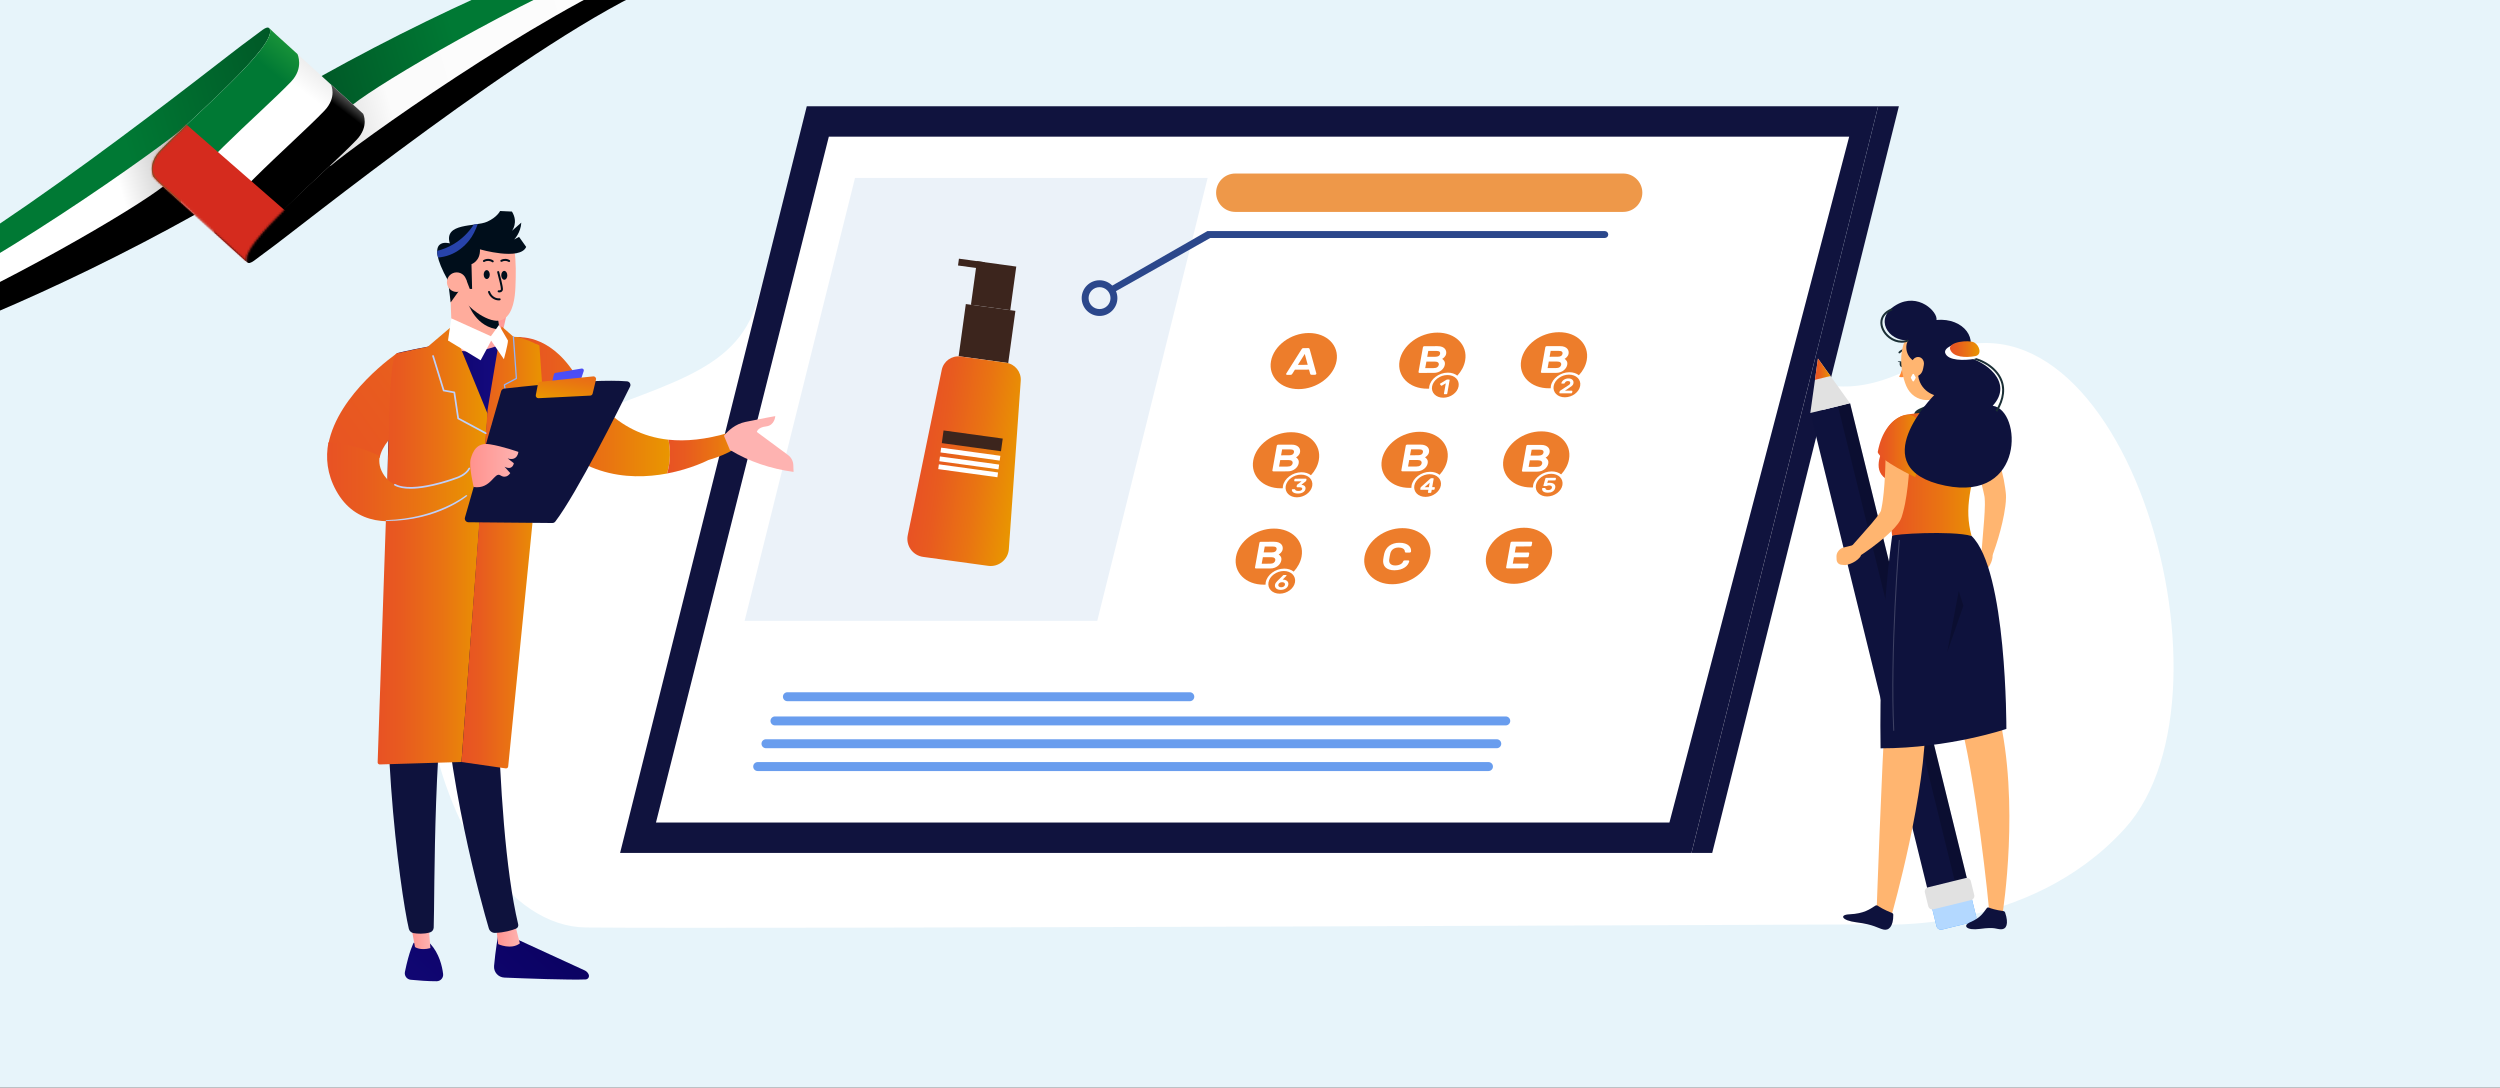 <svg width="1200" height="522" viewBox="0 0 1200 522" fill="none" xmlns="http://www.w3.org/2000/svg">
<rect x="0" y="0" width="1200" height="522" fill="#333333" stroke="none"/>
<g clip-path="url(#clip0_2090_31462)">
<path d="M1213 -15H-13V527H1213V-15Z" fill="#E7F4FA"/>
<path d="M901.225 443.691C901.225 443.691 973.646 448.795 1019.95 397.663C1079.89 331.476 1016.13 119.332 923.483 173.359C811.078 238.904 825.175 15.703 620.224 71.965C562.596 87.79 406.895 -6.194 363.464 144.495C353.14 180.326 316.549 184.271 263.436 207.009C159.49 251.508 207.02 444.433 281.288 445.193C355.564 445.953 901.225 443.691 901.225 443.691Z" fill="white"/>
<path d="M811.91 409.408H297.647L387.251 51H901.514L811.91 409.408Z" fill="#10133E"/>
<path d="M801.324 394.804H314.866L397.838 65.604H887.607L801.324 394.804Z" fill="white"/>
<path d="M821.863 409.408H811.91L901.514 51H911.467L821.863 409.408Z" fill="#10133E"/>
<path d="M526.675 298.025H357.419L410.406 85.41H579.661L526.675 298.025Z" fill="#EBF2F9"/>
<path d="M779.101 101.715H592.944C587.859 101.715 583.733 97.589 583.733 92.504C583.733 87.419 587.859 83.293 592.944 83.293H779.11C784.196 83.293 788.322 87.419 788.322 92.504C788.312 97.589 784.187 101.715 779.101 101.715Z" fill="#EE9849"/>
<path d="M527.779 151.661C523.056 151.661 519.21 147.816 519.21 143.093C519.21 138.369 523.056 134.524 527.779 134.524C532.502 134.524 536.347 138.369 536.347 143.093C536.347 147.816 532.502 151.661 527.779 151.661ZM527.779 137.836C524.883 137.836 522.522 140.188 522.522 143.093C522.522 145.988 524.874 148.35 527.779 148.35C530.674 148.35 533.036 145.997 533.036 143.093C533.027 140.188 530.674 137.836 527.779 137.836Z" fill="#2B478B"/>
<path d="M534.077 140.487C533.651 140.487 533.226 140.324 532.9 139.998C532.249 139.347 532.249 138.297 532.9 137.655L579.544 110.917H770.307C771.221 110.917 771.962 111.659 771.962 112.573C771.962 113.487 771.221 114.229 770.307 114.229H580.928L535.253 139.989C534.927 140.324 534.502 140.487 534.077 140.487Z" fill="#2B478B"/>
<path d="M641.542 173.259C640.212 180.697 632.086 186.75 623.4 186.777C614.714 186.804 608.742 180.805 610.072 173.368C611.402 165.93 619.527 159.877 628.214 159.85C636.909 159.823 642.872 165.822 641.542 173.259Z" fill="#ED7D2B"/>
<path d="M627.969 167.079C628.195 167.079 628.358 167.133 628.458 167.233C628.557 167.332 628.63 167.495 628.675 167.703L631.851 179.267C631.86 179.303 631.86 179.348 631.851 179.394C631.824 179.529 631.751 179.647 631.616 179.747C631.48 179.846 631.335 179.891 631.181 179.891L629.643 179.9C629.354 179.9 629.164 179.846 629.073 179.747C628.974 179.647 628.919 179.538 628.892 179.448L628.331 177.421L621.563 177.439L620.278 179.475C620.215 179.575 620.124 179.674 619.989 179.783C619.853 179.891 619.645 179.937 619.364 179.937L617.826 179.946C617.672 179.946 617.546 179.9 617.446 179.801C617.347 179.701 617.31 179.584 617.338 179.457C617.347 179.412 617.365 179.367 617.383 179.33L624.703 167.731C624.829 167.522 624.956 167.369 625.083 167.26C625.219 167.161 625.4 167.106 625.626 167.106L627.969 167.079ZM627.707 175.114L626.286 169.902L622.993 175.132L627.707 175.114Z" fill="white"/>
<path d="M686.475 266.917C685.145 274.355 677.019 280.408 668.333 280.435C659.647 280.463 653.675 274.464 655.005 267.026C656.335 259.588 664.461 253.535 673.147 253.508C681.842 253.472 687.805 259.48 686.475 266.917Z" fill="#ED7D2B"/>
<path d="M673.5 269.478C673.554 269.315 673.654 269.197 673.789 269.116C673.925 269.035 674.061 268.998 674.206 268.998L675.943 268.989C676.097 268.989 676.232 269.035 676.332 269.125C676.44 269.216 676.468 269.333 676.431 269.478C676.296 269.976 676.06 270.482 675.726 270.98C675.382 271.478 674.92 271.939 674.341 272.337C673.753 272.744 673.047 273.07 672.215 273.333C671.382 273.595 670.414 273.722 669.301 273.731C668.315 273.731 667.465 273.613 666.759 273.36C666.044 273.115 665.465 272.762 665.022 272.319C664.569 271.876 664.262 271.342 664.081 270.718C663.9 270.093 663.845 269.415 663.918 268.682C663.972 268.22 664.053 267.705 664.153 267.144C664.252 266.583 664.361 266.067 664.47 265.605C664.66 264.872 664.958 264.194 665.356 263.57C665.764 262.945 666.27 262.411 666.876 261.959C667.483 261.516 668.188 261.163 668.994 260.909C669.799 260.656 670.686 260.529 671.672 260.529C672.785 260.529 673.708 260.647 674.45 260.9C675.192 261.154 675.78 261.479 676.223 261.887C676.667 262.285 676.965 262.737 677.128 263.244C677.291 263.75 677.345 264.248 677.3 264.737C677.291 264.881 677.21 264.999 677.074 265.099C676.938 265.189 676.784 265.234 676.63 265.234L674.893 265.243C674.748 265.243 674.622 265.207 674.504 265.126C674.386 265.044 674.332 264.927 674.332 264.773C674.332 264.529 674.278 264.293 674.16 264.058C674.043 263.823 673.871 263.624 673.626 263.434C673.391 263.253 673.075 263.099 672.676 262.99C672.287 262.873 671.808 262.818 671.256 262.818C670.695 262.818 670.197 262.891 669.763 263.045C669.319 263.189 668.939 263.389 668.623 263.633C668.297 263.877 668.035 264.176 667.827 264.511C667.618 264.854 667.465 265.216 667.365 265.596C667.257 266.058 667.148 266.574 667.048 267.134C666.949 267.695 666.867 268.211 666.813 268.673C666.768 269.062 666.795 269.424 666.886 269.758C666.976 270.093 667.139 270.383 667.374 270.627C667.609 270.871 667.917 271.061 668.306 271.206C668.695 271.351 669.166 271.423 669.727 271.423C670.288 271.423 670.776 271.36 671.211 271.242C671.645 271.125 672.016 270.971 672.333 270.79C672.64 270.609 672.903 270.401 673.093 270.166C673.274 269.967 673.418 269.722 673.5 269.478Z" fill="white"/>
<path d="M744.845 266.718C743.515 274.156 735.389 280.209 726.703 280.236C718.017 280.263 712.045 274.264 713.375 266.827C714.705 259.389 722.83 253.336 731.517 253.309C740.203 253.282 746.175 259.28 744.845 266.718Z" fill="#ED7D2B"/>
<path d="M733.245 270.518C733.399 270.518 733.525 270.564 733.625 270.663C733.724 270.763 733.761 270.88 733.733 271.007L733.498 272.31C733.471 272.446 733.399 272.563 733.263 272.663C733.127 272.762 732.982 272.808 732.829 272.808L723.427 272.835C723.274 272.835 723.147 272.789 723.047 272.69C722.948 272.59 722.912 272.473 722.939 272.346L725.056 260.511C725.083 260.375 725.156 260.258 725.291 260.158C725.427 260.059 725.563 260.013 725.726 260.013L734.955 259.986C735.109 259.986 735.235 260.032 735.335 260.131C735.434 260.231 735.471 260.348 735.444 260.475L735.208 261.778C735.181 261.914 735.109 262.031 734.973 262.131C734.837 262.23 734.693 262.276 734.539 262.276L727.626 262.303L727.101 265.216L733.543 265.198C733.697 265.198 733.824 265.243 733.923 265.343C734.023 265.442 734.059 265.56 734.032 265.687L733.797 266.99C733.77 267.125 733.697 267.243 733.561 267.342C733.426 267.442 733.281 267.487 733.127 267.487L726.685 267.505L726.142 270.546L733.245 270.518Z" fill="white"/>
<path d="M700.12 185.439C699.586 188.443 696.301 190.895 692.781 190.904C689.271 190.913 686.855 188.488 687.398 185.484C687.932 182.48 691.216 180.028 694.736 180.019C698.247 180.001 700.653 182.425 700.12 185.439Z" fill="#ED7D2B"/>
<path d="M686.059 185.484C686.71 181.846 690.691 178.878 694.935 178.869C696.763 178.86 698.346 179.403 699.504 180.317C701.441 178.218 702.798 175.73 703.268 173.06C704.599 165.623 698.636 159.615 689.94 159.651C681.254 159.678 673.129 165.731 671.799 173.169C670.469 180.607 676.432 186.615 685.127 186.578C685.407 186.578 685.688 186.569 685.968 186.56C685.968 186.207 685.995 185.846 686.059 185.484Z" fill="#ED7D2B"/>
<path d="M681.381 178.996C681.227 178.996 681.1 178.95 681.001 178.851C680.901 178.751 680.865 178.634 680.892 178.507L683.009 166.672C683.036 166.536 683.109 166.419 683.245 166.319C683.38 166.22 683.516 166.174 683.679 166.174L689.995 166.156C690.908 166.156 691.65 166.274 692.22 166.509C692.79 166.744 693.234 167.043 693.532 167.405C693.84 167.767 694.039 168.156 694.13 168.572C694.22 168.988 694.229 169.386 694.166 169.757C694.102 170.119 693.985 170.454 693.822 170.735C693.659 171.024 693.469 171.268 693.27 171.468C693.071 171.667 692.872 171.839 692.691 171.974C692.501 172.11 692.356 172.2 692.248 172.255C692.646 172.508 692.989 172.87 693.27 173.341C693.56 173.811 693.632 174.408 693.505 175.123C693.424 175.584 693.243 176.046 692.962 176.507C692.682 176.969 692.311 177.376 691.867 177.747C691.415 178.118 690.881 178.417 690.266 178.643C689.651 178.869 688.963 178.987 688.203 178.987L681.381 178.996ZM691.252 169.839C691.334 169.377 691.225 169.025 690.926 168.789C690.628 168.554 690.103 168.436 689.361 168.436L685.57 168.445L685.063 171.268L688.854 171.259C689.596 171.259 690.157 171.133 690.546 170.898C690.936 170.653 691.171 170.309 691.252 169.839ZM684.104 176.697L688.067 176.688C688.854 176.688 689.452 176.544 689.868 176.254C690.284 175.964 690.528 175.594 690.619 175.123C690.7 174.662 690.583 174.282 690.257 173.992C689.931 173.702 689.388 173.558 688.637 173.558L684.674 173.567L684.104 176.697Z" fill="white"/>
<path d="M691.216 184.461C691.171 184.398 691.162 184.335 691.189 184.262C691.216 184.19 691.262 184.127 691.343 184.081L694.202 182.353C694.275 182.317 694.347 182.272 694.419 182.235C694.492 182.199 694.564 182.181 694.646 182.181H695.559C695.65 182.181 695.713 182.208 695.767 182.263C695.822 182.317 695.84 182.38 695.831 182.453L694.673 188.949C694.664 189.022 694.618 189.085 694.546 189.139C694.474 189.193 694.392 189.221 694.311 189.221H693.361C693.27 189.221 693.207 189.193 693.153 189.139C693.098 189.085 693.08 189.022 693.089 188.949L693.976 183.982L692.112 185.104C692.031 185.149 691.949 185.167 691.877 185.158C691.795 185.149 691.732 185.113 691.678 185.049L691.216 184.461Z" fill="white"/>
<path d="M758.48 185.239C757.946 188.243 754.662 190.695 751.142 190.704C747.632 190.713 745.216 188.288 745.759 185.284C746.292 182.28 749.577 179.828 753.097 179.819C756.607 179.81 759.023 182.235 758.48 185.239Z" fill="#ED7D2B"/>
<path d="M744.42 185.284C745.071 181.647 749.052 178.679 753.296 178.67C755.124 178.661 756.707 179.204 757.865 180.118C759.802 178.019 761.159 175.53 761.638 172.861C762.968 165.424 757.006 159.416 748.31 159.452C739.624 159.479 731.499 165.532 730.169 172.97C728.839 180.407 734.801 186.415 743.497 186.379C743.777 186.379 744.058 186.37 744.338 186.361C744.329 186.008 744.356 185.655 744.42 185.284Z" fill="#ED7D2B"/>
<path d="M740.131 178.978C739.977 178.978 739.85 178.932 739.751 178.833C739.651 178.733 739.615 178.616 739.642 178.489L741.76 166.654C741.787 166.518 741.859 166.401 741.995 166.301C742.131 166.202 742.266 166.156 742.429 166.156L748.745 166.138C749.659 166.138 750.401 166.256 750.971 166.491C751.541 166.726 751.984 167.025 752.292 167.387C752.599 167.749 752.798 168.138 752.889 168.554C752.979 168.979 752.988 169.368 752.925 169.739C752.862 170.11 752.744 170.436 752.581 170.717C752.418 171.006 752.228 171.25 752.029 171.449C751.83 171.649 751.631 171.82 751.45 171.956C751.26 172.092 751.115 172.182 751.007 172.237C751.405 172.49 751.749 172.852 752.029 173.322C752.319 173.793 752.391 174.39 752.264 175.105C752.183 175.566 752.002 176.028 751.722 176.489C751.441 176.951 751.07 177.358 750.627 177.729C750.174 178.1 749.641 178.398 749.025 178.625C748.41 178.851 747.722 178.969 746.962 178.969L740.131 178.978ZM750.002 169.821C750.084 169.359 749.975 169.006 749.677 168.771C749.378 168.536 748.853 168.418 748.111 168.418L744.32 168.427L743.813 171.25L747.605 171.241C748.347 171.241 748.908 171.115 749.297 170.879C749.686 170.635 749.921 170.291 750.002 169.821ZM742.845 176.679L746.808 176.67C747.596 176.67 748.193 176.526 748.609 176.236C749.025 175.946 749.27 175.575 749.36 175.105C749.441 174.643 749.324 174.263 748.998 173.974C748.672 173.684 748.129 173.54 747.378 173.54L743.415 173.549L742.845 176.679Z" fill="white"/>
<path d="M752.979 184.85C753.242 184.687 753.422 184.524 753.522 184.352C753.622 184.18 753.676 184.027 753.703 183.891C753.748 183.619 753.694 183.384 753.531 183.194C753.368 183.004 753.061 182.914 752.608 182.914C752.174 182.914 751.848 183.004 751.613 183.185C751.378 183.366 751.197 183.601 751.061 183.882C751.025 183.972 750.961 184.036 750.889 184.081C750.808 184.126 750.735 184.144 750.663 184.144H749.731C749.64 184.144 749.577 184.117 749.514 184.072C749.459 184.018 749.441 183.954 749.459 183.873C749.541 183.574 749.677 183.285 749.885 183.013C750.093 182.742 750.337 182.507 750.636 182.308C750.934 182.108 751.269 181.946 751.64 181.828C752.011 181.71 752.4 181.647 752.807 181.647C753.305 181.647 753.712 181.71 754.047 181.846C754.382 181.982 754.644 182.163 754.843 182.38C755.042 182.597 755.169 182.841 755.232 183.104C755.295 183.366 755.304 183.629 755.259 183.891C755.232 184.063 755.187 184.217 755.142 184.37C755.087 184.524 755.006 184.669 754.897 184.823C754.78 184.977 754.635 185.131 754.436 185.293C754.246 185.456 753.993 185.637 753.685 185.827L751.206 187.537L754.472 187.528C754.553 187.528 754.626 187.555 754.68 187.61C754.734 187.664 754.753 187.727 754.744 187.8L754.617 188.515C754.608 188.587 754.563 188.65 754.49 188.705C754.418 188.759 754.336 188.786 754.255 188.786L748.772 188.804C748.681 188.804 748.618 188.777 748.564 188.723C748.509 188.668 748.491 188.605 748.5 188.533L748.609 187.917C748.627 187.8 748.69 187.7 748.781 187.619C748.871 187.537 748.953 187.474 749.016 187.438L752.979 184.85Z" fill="white"/>
<path d="M629.869 233.249C629.335 236.253 626.051 238.705 622.531 238.714C619.02 238.723 616.605 236.298 617.148 233.294C617.681 230.29 620.966 227.838 624.486 227.829C627.996 227.811 630.412 230.236 629.869 233.249Z" fill="#ED7D2B"/>
<path d="M615.809 233.294C616.46 229.657 620.441 226.689 624.685 226.68C626.513 226.671 628.096 227.214 629.254 228.128C631.19 226.028 632.548 223.54 633.027 220.871C634.357 213.433 628.395 207.425 619.699 207.462C611.013 207.489 602.888 213.542 601.558 220.98C600.228 228.417 606.19 234.425 614.886 234.389C615.166 234.389 615.447 234.38 615.727 234.371C615.718 234.018 615.745 233.656 615.809 233.294Z" fill="#ED7D2B"/>
<path d="M611.23 226.264C611.076 226.264 610.949 226.218 610.85 226.119C610.75 226.019 610.714 225.902 610.741 225.775L612.859 213.94C612.886 213.804 612.958 213.687 613.094 213.587C613.23 213.488 613.365 213.442 613.528 213.442L619.844 213.424C620.758 213.424 621.5 213.542 622.07 213.777C622.64 214.012 623.083 214.311 623.391 214.673C623.698 215.035 623.897 215.424 623.988 215.84C624.078 216.265 624.087 216.655 624.024 217.025C623.961 217.387 623.843 217.722 623.68 218.003C623.517 218.292 623.327 218.537 623.128 218.736C622.929 218.935 622.73 219.107 622.549 219.242C622.359 219.378 622.214 219.468 622.106 219.523C622.504 219.776 622.848 220.138 623.128 220.609C623.418 221.079 623.49 221.676 623.364 222.391C623.282 222.853 623.101 223.314 622.821 223.775C622.54 224.237 622.169 224.644 621.726 225.015C621.273 225.386 620.74 225.685 620.124 225.911C619.509 226.137 618.821 226.255 618.061 226.255L611.23 226.264ZM621.102 217.116C621.183 216.655 621.074 216.302 620.776 216.066C620.477 215.831 619.952 215.714 619.21 215.714L615.419 215.723L614.913 218.546L618.704 218.537C619.446 218.537 620.007 218.41 620.396 218.175C620.785 217.93 621.02 217.577 621.102 217.116ZM613.944 223.965L617.908 223.956C618.695 223.956 619.292 223.812 619.708 223.522C620.124 223.233 620.369 222.862 620.459 222.391C620.541 221.93 620.423 221.55 620.097 221.26C619.772 220.97 619.229 220.826 618.478 220.826L614.514 220.835L613.944 223.965Z" fill="white"/>
<path d="M626.847 229.756C626.929 229.756 627.001 229.783 627.055 229.837C627.109 229.892 627.128 229.955 627.119 230.027L626.992 230.742C626.983 230.815 626.938 230.887 626.865 230.95C626.793 231.014 626.729 231.068 626.666 231.113L624.676 232.669C625.019 232.706 625.327 232.778 625.589 232.887C625.852 232.995 626.078 233.131 626.25 233.303C626.422 233.475 626.539 233.674 626.612 233.909C626.675 234.144 626.684 234.407 626.639 234.696C626.576 235.049 626.44 235.357 626.232 235.628C626.024 235.9 625.761 236.135 625.436 236.316C625.119 236.506 624.757 236.651 624.35 236.75C623.943 236.85 623.517 236.904 623.056 236.904C622.504 236.904 622.043 236.85 621.662 236.741C621.282 236.632 620.966 236.488 620.73 236.316C620.495 236.144 620.323 235.945 620.224 235.728C620.124 235.511 620.079 235.293 620.097 235.076C620.106 234.995 620.142 234.931 620.224 234.877C620.296 234.823 620.378 234.805 620.468 234.805H621.4C621.481 234.805 621.536 234.823 621.581 234.868C621.626 234.913 621.662 234.977 621.708 235.058C621.744 235.14 621.789 235.212 621.852 235.284C621.916 235.357 622.006 235.42 622.133 235.474C622.251 235.529 622.404 235.574 622.594 235.61C622.784 235.646 623.02 235.655 623.3 235.655C623.78 235.655 624.178 235.574 624.504 235.402C624.829 235.239 625.019 235.004 625.065 234.705C625.119 234.407 625.01 234.189 624.739 234.063C624.467 233.936 624.096 233.873 623.617 233.873H622.64C622.549 233.873 622.486 233.846 622.432 233.791C622.377 233.737 622.359 233.674 622.368 233.601L622.495 232.887C622.504 232.814 622.549 232.742 622.622 232.678C622.694 232.615 622.757 232.561 622.821 232.516L624.73 231.032L621.491 231.041C621.4 231.041 621.337 231.014 621.282 230.959C621.228 230.905 621.21 230.842 621.219 230.769L621.346 230.054C621.355 229.982 621.4 229.919 621.472 229.864C621.545 229.81 621.626 229.783 621.708 229.783L626.847 229.756Z" fill="white"/>
<path d="M691.605 233.041C691.071 236.045 687.787 238.497 684.267 238.506C680.756 238.515 678.34 236.09 678.883 233.086C679.417 230.082 682.702 227.63 686.221 227.621C689.732 227.603 692.139 230.037 691.605 233.041Z" fill="#ED7D2B"/>
<path d="M677.544 233.086C678.196 229.448 682.177 226.481 686.42 226.471C688.248 226.462 689.832 227.005 690.99 227.919C692.926 225.82 694.283 223.332 694.754 220.663C696.084 213.225 690.121 207.217 681.426 207.253C672.74 207.28 664.614 213.333 663.284 220.771C661.954 228.209 667.917 234.217 676.612 234.181C676.893 234.181 677.173 234.171 677.454 234.162C677.445 233.81 677.472 233.448 677.544 233.086Z" fill="#ED7D2B"/>
<path d="M673.138 226.236C672.984 226.236 672.857 226.191 672.758 226.092C672.658 225.992 672.622 225.874 672.649 225.748L674.766 213.913C674.794 213.777 674.866 213.659 675.002 213.56C675.137 213.46 675.273 213.415 675.436 213.415L681.752 213.397C682.665 213.397 683.407 213.515 683.977 213.75C684.547 213.985 684.991 214.284 685.299 214.646C685.606 215.008 685.805 215.397 685.896 215.813C685.986 216.238 685.995 216.627 685.932 216.998C685.869 217.36 685.751 217.695 685.588 217.975C685.425 218.265 685.235 218.509 685.036 218.708C684.837 218.907 684.638 219.079 684.457 219.215C684.267 219.351 684.122 219.441 684.014 219.495C684.412 219.749 684.756 220.111 685.036 220.581C685.326 221.052 685.398 221.649 685.271 222.364C685.19 222.825 685.009 223.287 684.728 223.748C684.448 224.21 684.077 224.617 683.634 224.988C683.181 225.359 682.647 225.657 682.032 225.883C681.417 226.11 680.729 226.227 679.969 226.227L673.138 226.236ZM683.009 217.089C683.091 216.627 682.982 216.274 682.684 216.039C682.385 215.804 681.86 215.686 681.118 215.686L677.327 215.695L676.82 218.518L680.612 218.509C681.353 218.509 681.914 218.383 682.304 218.147C682.693 217.903 682.928 217.55 683.009 217.089ZM675.852 223.938L679.815 223.929C680.603 223.929 681.2 223.784 681.616 223.495C682.032 223.205 682.276 222.834 682.367 222.364C682.448 221.902 682.331 221.522 682.005 221.233C681.679 220.943 681.136 220.798 680.385 220.798L676.422 220.807L675.852 223.938Z" fill="white"/>
<path d="M685.688 236.587C685.597 236.587 685.534 236.56 685.479 236.506C685.425 236.452 685.407 236.388 685.416 236.316L685.633 235.103L681.996 235.112C681.905 235.112 681.842 235.085 681.788 235.031C681.733 234.977 681.715 234.913 681.724 234.841L681.851 234.126C681.869 234.036 681.905 233.954 681.969 233.882C682.032 233.81 682.104 233.737 682.195 233.656L686.475 229.801C686.665 229.629 686.837 229.548 686.999 229.548H687.895C687.986 229.548 688.049 229.575 688.103 229.629C688.158 229.684 688.176 229.747 688.167 229.819L687.452 233.837H688.465C688.547 233.837 688.619 233.864 688.673 233.918C688.728 233.972 688.746 234.036 688.737 234.108L688.61 234.823C688.601 234.895 688.556 234.959 688.483 235.013C688.411 235.067 688.33 235.094 688.248 235.094H687.235L687.018 236.307C687.009 236.379 686.963 236.443 686.891 236.497C686.818 236.551 686.737 236.578 686.656 236.578L685.688 236.587ZM685.859 233.846L686.248 231.692L683.851 233.855L685.859 233.846Z" fill="white"/>
<path d="M749.966 232.841C749.432 235.845 746.148 238.297 742.628 238.306C739.117 238.315 736.702 235.891 737.244 232.887C737.778 229.883 741.063 227.43 744.582 227.421C748.093 227.412 750.5 229.837 749.966 232.841Z" fill="#ED7D2B"/>
<path d="M735.905 232.886C736.557 229.249 740.538 226.281 744.781 226.272C746.609 226.263 748.193 226.806 749.351 227.72C751.287 225.621 752.644 223.133 753.124 220.463C754.454 213.026 748.491 207.018 739.796 207.054C731.11 207.081 722.984 213.134 721.654 220.572C720.324 228.009 726.287 234.017 734.982 233.981C735.263 233.981 735.543 233.972 735.824 233.963C735.815 233.61 735.842 233.257 735.905 232.886Z" fill="#ED7D2B"/>
<path d="M731.019 226.399C730.865 226.399 730.739 226.354 730.639 226.254C730.54 226.155 730.504 226.037 730.531 225.91L732.648 214.075C732.675 213.94 732.747 213.822 732.883 213.722C733.019 213.623 733.155 213.578 733.318 213.578L739.633 213.56C740.547 213.56 741.289 213.677 741.859 213.912C742.429 214.148 742.872 214.446 743.18 214.808C743.488 215.17 743.687 215.559 743.777 215.975C743.868 216.401 743.877 216.79 743.813 217.161C743.75 217.523 743.632 217.857 743.47 218.138C743.307 218.427 743.117 218.672 742.918 218.871C742.719 219.07 742.52 219.242 742.339 219.378C742.149 219.513 742.004 219.604 741.895 219.658C742.293 219.911 742.637 220.273 742.918 220.744C743.207 221.214 743.28 221.812 743.153 222.526C743.072 222.988 742.891 223.449 742.61 223.911C742.33 224.372 741.959 224.779 741.515 225.15C741.063 225.521 740.529 225.82 739.914 226.046C739.298 226.272 738.611 226.39 737.851 226.39L731.019 226.399ZM740.891 217.251C740.972 216.79 740.864 216.437 740.565 216.202C740.267 215.966 739.742 215.849 739 215.849L735.209 215.858L734.702 218.681L738.493 218.672C739.235 218.672 739.796 218.545 740.185 218.31C740.574 218.066 740.809 217.713 740.891 217.251ZM733.743 224.101L737.706 224.092C738.493 224.092 739.09 223.947 739.506 223.657C739.923 223.368 740.167 222.997 740.258 222.526C740.339 222.065 740.221 221.685 739.896 221.395C739.57 221.106 739.027 220.961 738.276 220.961L734.313 220.97L733.743 224.101Z" fill="white"/>
<path d="M741.796 229.638C741.805 229.566 741.85 229.502 741.922 229.448C741.995 229.394 742.076 229.367 742.158 229.367L746.573 229.349C746.664 229.349 746.727 229.376 746.781 229.43C746.836 229.484 746.854 229.548 746.845 229.62L746.718 230.335C746.709 230.407 746.664 230.471 746.591 230.525C746.519 230.579 746.437 230.606 746.356 230.606L743.053 230.615L742.691 231.9C742.918 231.828 743.135 231.783 743.343 231.765C743.551 231.746 743.723 231.746 743.859 231.746C744.293 231.746 744.691 231.792 745.053 231.891C745.415 231.991 745.705 232.135 745.949 232.335C746.184 232.534 746.356 232.778 746.465 233.058C746.573 233.348 746.591 233.674 746.519 234.054C746.446 234.479 746.293 234.85 746.085 235.158C745.867 235.465 745.605 235.719 745.288 235.918C744.972 236.117 744.619 236.261 744.23 236.352C743.841 236.442 743.433 236.488 743.008 236.488C742.465 236.488 742.013 236.433 741.642 236.334C741.271 236.225 740.981 236.08 740.755 235.9C740.538 235.719 740.375 235.501 740.294 235.266C740.203 235.031 740.176 234.778 740.212 234.515C740.221 234.434 740.257 234.37 740.339 234.316C740.411 234.262 740.493 234.244 740.583 234.244H741.533C741.615 234.244 741.678 234.262 741.732 234.307C741.787 234.352 741.823 234.407 741.832 234.479C741.85 234.633 741.904 234.759 741.986 234.859C742.067 234.959 742.176 235.031 742.293 235.085C742.42 235.139 742.556 235.176 742.719 235.203C742.881 235.221 743.053 235.23 743.234 235.23C743.678 235.23 744.058 235.121 744.374 234.913C744.682 234.705 744.872 234.416 744.935 234.054C744.99 233.755 744.899 233.502 744.655 233.303C744.42 233.104 744.076 233.004 743.632 232.995C743.397 232.995 743.207 233.013 743.062 233.04C742.918 233.067 742.8 233.104 742.71 233.149C742.619 233.185 742.529 233.221 742.456 233.257C742.384 233.285 742.284 233.303 742.176 233.303H741.099C741.009 233.303 740.945 233.276 740.891 233.221C740.837 233.167 740.819 233.104 740.828 233.031L741.796 229.638Z" fill="white"/>
<path d="M621.599 279.503C621.065 282.507 617.781 284.96 614.261 284.969C610.75 284.978 608.335 282.553 608.877 279.549C609.411 276.545 612.696 274.093 616.216 274.084C619.717 274.066 622.133 276.49 621.599 279.503Z" fill="#ED7D2B"/>
<path d="M607.539 279.549C608.19 275.911 612.171 272.943 616.415 272.934C618.243 272.925 619.826 273.468 620.984 274.382C622.92 272.283 624.278 269.795 624.757 267.125C626.087 259.688 620.125 253.68 611.429 253.716C602.743 253.743 594.618 259.796 593.288 267.234C591.958 274.672 597.92 280.68 606.616 280.643C606.896 280.643 607.177 280.634 607.457 280.625C607.439 280.272 607.466 279.911 607.539 279.549Z" fill="#ED7D2B"/>
<path d="M602.888 272.88C602.734 272.88 602.607 272.835 602.508 272.735C602.408 272.636 602.372 272.518 602.399 272.391L604.516 260.556C604.544 260.421 604.616 260.303 604.752 260.203C604.887 260.104 605.023 260.059 605.186 260.059L611.502 260.041C612.415 260.041 613.157 260.158 613.727 260.393C614.297 260.629 614.741 260.927 615.049 261.289C615.356 261.651 615.555 262.04 615.646 262.456C615.736 262.882 615.745 263.271 615.682 263.642C615.619 264.013 615.501 264.338 615.338 264.619C615.175 264.908 614.985 265.153 614.786 265.352C614.587 265.551 614.388 265.723 614.207 265.859C614.017 265.994 613.872 266.085 613.764 266.139C614.162 266.392 614.506 266.754 614.786 267.225C615.076 267.695 615.148 268.292 615.021 269.007C614.94 269.469 614.759 269.93 614.478 270.392C614.198 270.853 613.827 271.26 613.384 271.631C612.931 272.002 612.397 272.301 611.782 272.527C611.167 272.753 610.479 272.871 609.719 272.871L602.888 272.88ZM612.759 263.732C612.841 263.271 612.732 262.918 612.434 262.683C612.135 262.447 611.61 262.33 610.868 262.33L607.077 262.339L606.57 265.162L610.362 265.153C611.104 265.153 611.664 265.026 612.054 264.791C612.443 264.547 612.678 264.194 612.759 263.732ZM605.611 270.582L609.574 270.573C610.362 270.573 610.959 270.428 611.375 270.138C611.791 269.849 612.035 269.478 612.126 269.007C612.207 268.546 612.09 268.166 611.764 267.876C611.438 267.587 610.895 267.442 610.144 267.442L606.181 267.451L605.611 270.582Z" fill="white"/>
<path d="M611.999 280.68C612.081 280.291 612.216 279.965 612.424 279.694C612.633 279.422 612.859 279.169 613.103 278.915L615.818 276.21C615.854 276.174 615.908 276.129 615.962 276.074C616.026 276.029 616.107 276.002 616.216 276.002H617.274C617.365 276.002 617.428 276.029 617.482 276.083C617.537 276.138 617.555 276.201 617.546 276.273C617.537 276.31 617.528 276.337 617.51 276.355C617.491 276.373 617.473 276.391 617.455 276.409L615.682 278.201C616.143 278.21 616.56 278.264 616.921 278.391C617.283 278.508 617.591 278.68 617.826 278.888C618.062 279.105 618.233 279.359 618.333 279.657C618.433 279.956 618.451 280.291 618.387 280.653C618.324 281.024 618.179 281.358 617.971 281.666C617.763 281.974 617.491 282.236 617.175 282.453C616.858 282.67 616.487 282.842 616.071 282.96C615.655 283.078 615.22 283.141 614.75 283.141C614.279 283.141 613.863 283.087 613.492 282.969C613.121 282.851 612.814 282.68 612.569 282.462C612.325 282.245 612.153 281.983 612.054 281.684C611.945 281.386 611.927 281.051 611.999 280.68ZM616.786 280.662C616.849 280.318 616.759 280.037 616.523 279.802C616.288 279.576 615.917 279.458 615.401 279.458C614.886 279.458 614.478 279.576 614.162 279.811C613.845 280.046 613.655 280.327 613.592 280.671C613.528 281.015 613.619 281.304 613.854 281.539C614.089 281.775 614.46 281.892 614.967 281.892C615.474 281.892 615.89 281.775 616.216 281.53C616.541 281.286 616.731 281.006 616.786 280.662Z" fill="white"/>
<path d="M571.102 336.579H377.959C376.765 336.579 375.805 335.611 375.805 334.425C375.805 333.231 376.774 332.272 377.959 332.272H571.102C572.296 332.272 573.255 333.24 573.255 334.425C573.255 335.62 572.287 336.579 571.102 336.579Z" fill="#699DEE"/>
<path d="M722.758 348.197H371.987C370.793 348.197 369.833 347.229 369.833 346.044C369.833 344.849 370.802 343.89 371.987 343.89H722.758C723.953 343.89 724.912 344.858 724.912 346.044C724.912 347.229 723.953 348.197 722.758 348.197Z" fill="#699DEE"/>
<path d="M718.442 359.145H367.671C366.477 359.145 365.518 358.177 365.518 356.991C365.518 355.797 366.486 354.838 367.671 354.838H718.442C719.637 354.838 720.596 355.806 720.596 356.991C720.596 358.186 719.637 359.145 718.442 359.145Z" fill="#699DEE"/>
<path d="M714.461 370.103H363.69C362.495 370.103 361.536 369.135 361.536 367.949C361.536 366.755 362.505 365.796 363.69 365.796H714.461C715.655 365.796 716.615 366.764 716.615 367.949C716.615 369.135 715.655 370.103 714.461 370.103Z" fill="#699DEE"/>
<path d="M468.93 125.361L466.052 146.283L484.93 148.88L487.809 127.958L468.93 125.361Z" fill="#3C251D"/>
<path d="M463.593 145.943L460.15 170.971L483.949 174.245L487.393 149.217L463.593 145.943Z" fill="#3C251D"/>
<path d="M474.34 271.604L443.097 267.306C438.084 266.619 434.7 261.832 435.723 256.883L452.036 177.557C452.905 173.35 456.877 170.536 461.13 171.124L482.936 174.128C487.189 174.716 490.256 178.498 489.957 182.778L484.248 263.56C483.895 268.6 479.344 272.292 474.34 271.604Z" fill="url(#paint0_linear_2090_31462)"/>
<path d="M451.76 214.878L451.444 217.172L479.851 221.081L480.167 218.786L451.76 214.878Z" fill="white"/>
<path d="M451.183 219.092L450.867 221.387L479.274 225.295L479.59 223L451.183 219.092Z" fill="white"/>
<path d="M450.66 222.88L450.344 225.175L478.751 229.083L479.067 226.788L450.66 222.88Z" fill="white"/>
<path d="M452.904 206.611L452.066 212.697L480.473 216.605L481.311 210.519L452.904 206.611Z" fill="#3C251D"/>
<path d="M460.291 124.167L459.841 127.438L472.203 129.139L472.653 125.867L460.291 124.167Z" fill="#3C251D"/>
<path d="M260.984 195.283C260.984 195.283 260.939 195.319 260.893 195.382L261.138 195.4C261.092 195.454 261.31 195.554 261.31 195.672V195.681L261.047 195.807C261.047 195.934 260.902 196.088 260.875 196.26L260.803 196.332C260.378 198.866 257.98 205.796 255.437 214.763C255.41 214.836 255.383 214.917 255.356 214.989C249.655 235.113 241.413 265.189 238.933 279.214C238.933 279.214 234.518 281.077 227.677 282.272H227.659C217.779 284.661 202.867 286.615 188.996 282.978C188.996 282.978 181.541 222.219 190.571 169.486C190.571 169.486 214.268 163.632 239.847 162.021C239.983 162.012 240.11 162.003 240.245 161.994C242.308 161.877 244.38 161.804 246.452 161.804H248.099C248.325 161.804 248.552 161.804 248.778 161.804H248.823C249.882 161.804 251.8 162.673 254.035 163.614C254.098 163.641 254.234 163.65 254.234 163.686C254.234 163.686 254.252 163.614 254.261 163.614C254.261 163.614 254.65 163.849 254.822 163.921C255.075 164.03 255.338 164.166 255.609 164.301C255.663 164.338 255.736 164.374 255.79 164.401C255.817 164.419 255.844 164.428 255.872 164.446C256.044 164.537 256.224 164.627 256.414 164.718C256.46 164.736 256.487 164.754 256.523 164.772C256.74 164.881 256.948 164.998 257.175 165.107C257.211 165.125 257.039 165.143 257.066 165.161C257.319 165.297 257.654 165.433 257.916 165.568C258.152 165.695 258.333 165.822 258.351 165.966L258.387 165.749C258.514 165.813 258.64 165.885 258.767 165.966C258.776 165.966 258.794 165.975 258.803 165.984C260.169 166.781 261.545 167.713 262.812 168.798C262.821 168.807 262.821 168.817 262.83 168.826C262.848 168.853 262.875 168.88 262.884 168.907C268.593 178.417 271.263 194.007 260.984 195.283Z" fill="url(#paint1_linear_2090_31462)"/>
<path d="M320.847 211.054C295.068 208.321 282.962 188.46 273.38 175.838C260.73 159.162 246.76 162.039 246.76 162.039L255.311 198.838C274.438 229.322 301.8 230.77 320.186 227.286C322.068 221.088 321.76 215.424 320.847 211.054Z" fill="url(#paint2_linear_2090_31462)"/>
<path d="M359.573 205.317L350.19 207.607C338.762 211.054 329.108 211.932 320.847 211.054C321.76 215.424 322.068 221.088 320.195 227.277C331.903 225.061 339.974 220.844 339.974 220.844C361.5 214.583 359.573 205.317 359.573 205.317Z" fill="url(#paint3_linear_2090_31462)"/>
<path d="M380.791 223.214C380.719 221.314 379.787 219.54 378.248 218.409L363.292 207.352C363.292 207.352 363.599 205.145 367.753 204.674C371.915 204.204 372.132 199.734 372.132 199.734C372.132 199.734 366.35 200.747 357.818 202.521C352.941 203.534 349.529 206.674 347.503 209.18L350.335 215.948C359.826 221.712 370.087 225.015 380.909 226.517L380.791 223.214Z" fill="url(#paint4_linear_2090_31462)"/>
<path d="M249.076 161.84C248.986 161.831 248.904 161.831 248.823 161.831C248.796 161.822 248.778 161.822 248.76 161.813L249.076 161.84Z" fill="url(#paint5_linear_2090_31462)"/>
<path d="M254.261 161.56L254.225 161.578V161.542C254.234 161.56 254.243 161.56 254.261 161.56Z" fill="url(#paint6_linear_2090_31462)"/>
<path d="M239.142 448.568C239.142 448.568 237.803 456.142 237.151 463.643C236.898 466.574 239.151 469.117 242.091 469.243C252.081 469.66 273.443 470.465 281.107 470.13C282.256 470.076 283.016 468.9 282.591 467.823C282.238 466.927 281.541 466.203 280.664 465.796L245.376 449.582L239.142 448.568Z" fill="url(#paint7_linear_2090_31462)"/>
<path d="M238.047 444.117L239.123 453.183C239.123 453.183 245.303 456.061 249.529 452.821L246.968 442.724L238.047 444.117Z" fill="url(#paint8_linear_2090_31462)"/>
<path d="M238.852 273.739C238.39 276.11 236.355 391.836 248.733 443.7C248.932 444.551 248.506 445.42 247.701 445.745C245.801 446.524 242.082 447.645 237.63 447.79C236.246 447.835 235.015 446.94 234.626 445.619C231.089 433.585 214.141 373.296 211.934 315.705C209.463 251.354 211.934 313.515 211.934 313.515L213.381 273.739H238.852Z" fill="#0E123D"/>
<path d="M198.551 452.522C198.551 452.522 196.425 456.35 194.362 466.511C193.991 468.348 195.276 470.103 197.14 470.284C200.433 470.61 205.518 471.026 209.581 470.999C211.454 470.99 212.92 469.352 212.694 467.488C212.241 463.778 210.839 457.689 206.505 452.948L198.551 452.522Z" fill="url(#paint9_linear_2090_31462)"/>
<path d="M196.678 440.868L199.194 454.576C199.194 454.576 201.682 456.422 206.595 455.083L205.392 440.334L196.678 440.868Z" fill="url(#paint10_linear_2090_31462)"/>
<path d="M189.892 277.295C179.776 338.352 192.091 428.21 196.235 445.8C196.488 446.876 197.357 447.7 198.452 447.881C200.307 448.188 203.356 448.442 206.369 447.564C207.409 447.265 208.133 446.324 208.178 445.248C208.739 431.033 207.735 343.745 217.163 309.244C217.643 307.498 218.711 305.969 220.185 304.919L238.481 291.908L239.883 270.88L189.892 277.295Z" fill="#0E123D"/>
<path d="M202.216 198.919L190.589 169.558C190.589 169.558 162.268 188.804 157.608 213.198C162.956 213.596 172.701 214.98 182.228 219.794C184.318 208.275 202.216 198.919 202.216 198.919Z" fill="url(#paint11_linear_2090_31462)"/>
<path d="M223.651 150.458L214.006 166.473C213.843 166.735 214.033 167.034 214.467 167.17C217.1 168.002 226.574 170.418 237.993 166.265C239.178 165.83 239.992 165.125 240.173 164.328L243.295 150.467H223.651V150.458Z" fill="url(#paint12_linear_2090_31462)"/>
<path d="M205.337 166.419L216.847 156.638L234.065 198.685L221.515 365.759L182.301 366.936C182.02 366.945 181.758 366.836 181.559 366.637C181.36 366.438 181.26 366.176 181.269 365.895L186.743 205.154C186.743 205.154 186.897 170.418 190.589 169.549C194.271 168.69 205.337 166.419 205.337 166.419Z" fill="url(#paint13_linear_2090_31462)"/>
<path d="M261.083 195.4L261.301 195.672V195.681L261.038 195.807L260.866 196.26L260.902 196.332L257.726 229.503C257.726 229.512 257.726 229.512 257.726 229.521L243.928 367.931C243.892 368.212 243.747 368.456 243.53 368.628C243.313 368.791 243.023 368.863 242.752 368.827L221.516 365.769L227.677 282.688L227.686 282.561L234.065 196.522L239.838 161.976V161.958L240.734 156.638L246.452 161.65L246.543 161.659L248.181 161.75L248.859 161.786C249.909 162.067 254.225 163.695 254.225 163.695C254.225 163.722 255.736 164.374 256.46 164.718C256.505 164.736 256.514 164.754 256.541 164.763C256.758 164.872 256.957 164.989 257.175 165.098C257.211 165.116 257.527 165.134 257.555 165.152C257.998 165.396 258.912 165.668 258.912 165.957V165.975L260.993 195.283L261.047 195.382L261.083 195.4Z" fill="url(#paint14_linear_2090_31462)"/>
<path d="M241.024 198.341V202.43L255.338 201.526V196.983L241.024 198.341Z" fill="url(#paint15_linear_2090_31462)"/>
<path d="M233.143 208.357C233.079 208.357 233.007 208.339 232.953 208.312L219.724 201.209C219.607 201.146 219.534 201.037 219.516 200.91L217.706 188.704L212.884 187.845C212.73 187.818 212.612 187.709 212.567 187.564L207.464 170.979C207.401 170.762 207.518 170.536 207.735 170.463C207.952 170.391 208.179 170.518 208.251 170.735L213.282 187.076L218.15 187.944C218.322 187.972 218.457 188.116 218.485 188.288L220.312 200.576L233.36 207.588C233.559 207.697 233.631 207.941 233.532 208.14C233.432 208.285 233.287 208.357 233.143 208.357Z" fill="#BDD0FB"/>
<path d="M236.282 204.276C236.228 204.276 236.183 204.267 236.128 204.24C235.984 204.158 235.929 203.968 236.011 203.823L242.951 191.654L241.802 184.777C241.784 184.65 241.847 184.515 241.965 184.451L247.547 181.474L246.127 161.686C246.118 161.514 246.244 161.369 246.416 161.36C246.588 161.351 246.733 161.478 246.742 161.65L248.172 181.637C248.181 181.755 248.117 181.873 248.009 181.936L242.444 184.895L243.575 191.663C243.584 191.735 243.575 191.807 243.539 191.862L236.545 204.131C236.499 204.222 236.391 204.276 236.282 204.276Z" fill="#91B3FA"/>
<path d="M226.999 225.684C226.999 225.684 195.203 243.654 184.472 228.308C182.246 225.123 181.713 221.957 182.265 218.935C172.737 214.121 162.992 212.727 157.644 212.338C156.242 219.695 156.984 227.512 161.309 235.42C180.102 269.803 231.215 233.52 231.215 233.52L226.999 225.684Z" fill="url(#paint16_linear_2090_31462)"/>
<path d="M223.181 248.413L240.535 187.808C240.734 187.121 241.322 186.614 242.028 186.533C245.168 186.162 254.279 185.139 264.802 184.244C277.47 183.176 292.191 182.307 300.977 183.04C302.226 183.149 302.986 184.47 302.425 185.592C297.421 195.708 276.854 236.859 266.558 250.341C266.214 250.784 265.689 251.046 265.128 251.046L224.863 250.675C223.696 250.666 222.855 249.544 223.181 248.413Z" fill="#0E123D"/>
<path d="M266.603 178.996L279.189 176.896C279.858 176.788 280.41 177.421 280.193 178.073L278.944 181.846C278.836 182.172 278.546 182.416 278.203 182.461L266.096 184.081C265.472 184.162 264.956 183.592 265.101 182.977L265.87 179.683C265.951 179.33 266.241 179.059 266.603 178.996Z" fill="url(#paint17_linear_2090_31462)"/>
<path d="M257.184 189.655L258.224 184.253C258.324 183.71 258.776 183.303 259.328 183.248L284.745 180.67C285.604 180.579 286.283 181.366 286.084 182.199L284.464 188.931C284.337 189.465 283.867 189.854 283.315 189.89L258.478 191.138C257.663 191.175 257.03 190.442 257.184 189.655Z" fill="url(#paint18_linear_2090_31462)"/>
<path d="M227.37 233.774C227.37 233.774 224.954 223.83 225.931 220.31C226.908 216.781 228.8 212.248 235.097 213.252C241.395 214.257 248.823 216.917 248.823 216.917C248.823 216.917 248.452 221.513 243.666 220.029L246.634 222.328C246.634 222.328 246.208 226.001 242.164 224.038L244.923 227.087C244.923 227.087 243.186 230.109 240.209 228.173C237.232 226.227 235.803 234.968 227.37 233.774Z" fill="url(#paint19_linear_2090_31462)"/>
<path d="M197.067 234.606C194.109 234.606 191.403 234.172 189.34 233.041C189.141 232.932 189.069 232.679 189.177 232.48C189.286 232.28 189.539 232.208 189.738 232.317C198.207 236.967 219.127 229.005 219.335 228.924C219.389 228.906 223.461 227.494 224.909 224.662C225.008 224.463 225.262 224.381 225.461 224.481C225.66 224.58 225.741 224.834 225.642 225.033C224.04 228.164 219.796 229.638 219.616 229.693C218.955 229.946 206.713 234.606 197.067 234.606Z" fill="#BDD0FB"/>
<path d="M185.594 250.06C185.377 250.06 185.196 250.16 185.187 249.942C185.178 249.716 185.359 249.662 185.585 249.653C209.735 248.82 223.479 237.836 223.615 237.727C223.787 237.583 224.049 237.646 224.194 237.818C224.339 237.99 224.311 237.99 224.14 238.134C224.004 238.252 210.042 250.06 185.612 250.06C185.603 250.06 185.603 250.06 185.594 250.06Z" fill="#BDD0FB"/>
<path d="M215.897 134.298L216.992 162.483H240.508L238.743 151.263L215.897 134.298Z" fill="#FFAC9C"/>
<path d="M237.404 153.634C238.065 153.697 238.617 153.679 239.123 153.624L239.829 158.14C228.383 157.407 224.728 145.698 224.728 145.698C227.261 148.53 234.391 153.353 237.404 153.634Z" fill="#000E1B"/>
<path d="M220.9 137.908C220.9 137.908 222.375 143.074 224.139 145.716C225.841 148.259 236.318 156.755 241.983 153.036C246.326 150.186 247.185 142.929 247.402 137.899C247.656 132.063 247.746 125.403 246.914 120.119L227.343 116.237L220.122 132.198L220.9 137.908Z" fill="#FFAC9C"/>
<path d="M240.598 132.171C240.616 133.348 241.277 134.298 242.082 134.289C242.887 134.28 243.53 133.32 243.512 132.144C243.494 130.968 242.833 130.018 242.028 130.027C241.223 130.036 240.58 130.995 240.598 132.171Z" fill="#000E1B"/>
<path d="M232.174 131.819C232.193 132.995 232.853 133.945 233.658 133.927C234.464 133.918 235.106 132.959 235.088 131.782C235.07 130.606 234.409 129.656 233.604 129.665C232.799 129.674 232.165 130.642 232.174 131.819Z" fill="#000E1B"/>
<path d="M244.38 125.765C244.543 125.765 244.697 125.684 244.788 125.539C244.932 125.313 244.86 125.014 244.634 124.87C243.385 124.082 241.765 124.046 240.426 124.77C240.191 124.897 240.101 125.195 240.227 125.431C240.354 125.666 240.653 125.747 240.888 125.63C241.928 125.069 243.159 125.096 244.118 125.693C244.199 125.738 244.29 125.765 244.38 125.765Z" fill="#000E1B"/>
<path d="M236.508 125.937C236.653 125.937 236.807 125.865 236.898 125.738C237.051 125.521 237.006 125.222 236.789 125.059C235.432 124.073 233.486 123.992 232.048 124.86C231.821 124.996 231.749 125.295 231.885 125.53C232.03 125.756 232.319 125.828 232.554 125.693C233.658 125.014 235.169 125.077 236.219 125.847C236.309 125.91 236.409 125.937 236.508 125.937Z" fill="#000E1B"/>
<path d="M239.395 144.187C239.558 144.187 239.721 144.178 239.874 144.16C240.137 144.133 240.336 143.889 240.309 143.626C240.282 143.364 240.055 143.165 239.775 143.192C237.839 143.409 235.857 142.016 235.197 139.98C235.115 139.726 234.844 139.582 234.581 139.672C234.328 139.754 234.192 140.025 234.274 140.287C235.025 142.586 237.169 144.187 239.395 144.187Z" fill="#000E1B"/>
<path d="M239.639 140.351C239.965 140.351 240.426 140.296 240.815 140.007C241.141 139.771 241.34 139.419 241.404 138.984C241.566 137.781 239.929 131.682 239.603 130.47C239.531 130.217 239.259 130.063 239.006 130.126C238.743 130.198 238.599 130.461 238.662 130.723C239.404 133.456 240.544 138.079 240.435 138.849C240.408 139.075 240.309 139.174 240.236 139.219C239.992 139.4 239.558 139.382 239.422 139.355C239.169 139.31 238.906 139.491 238.87 139.753C238.825 140.016 239.006 140.26 239.268 140.305C239.304 140.332 239.449 140.351 239.639 140.351Z" fill="#000E1B"/>
<path d="M215.906 116.835C215.906 116.835 202.867 112.871 215.046 134.669L216.313 145.164L220.62 139.156L223.588 133.719L225.506 138.704H226.61L226.311 126.806C226.311 126.806 230.618 125.367 230.383 119.685C230.383 119.685 249.619 125.258 252.569 118.518L249.149 113.695L246.805 114.953C246.805 114.953 249.954 111.804 250.225 106.854L245.728 110.818C245.728 110.818 248.968 106.764 245.728 101.552L240.037 101.281C240.037 101.281 238.653 104.249 233.857 106.411C228.112 108.999 212.911 106.746 215.906 116.835Z" fill="#000E1B"/>
<path d="M219.217 140.134C221.811 140.134 223.914 138.031 223.914 135.438C223.914 132.844 221.811 130.742 219.217 130.742C216.624 130.742 214.521 132.844 214.521 135.438C214.521 138.031 216.624 140.134 219.217 140.134Z" fill="#FFAC9C"/>
<path d="M230.7 172.942L235.767 163.523L241.865 172.427C241.865 172.427 243.828 165.351 243.819 163.46L239.485 156.013L235.622 161.388L216.611 152.792L215.046 163.451L230.7 172.942Z" fill="white"/>
<path d="M227.397 107.822C228.048 107.732 228.682 107.642 229.306 107.542C228.338 110.365 227.035 113.079 225.189 115.405C222.746 118.481 219.534 120.988 215.86 122.372C214.042 123.051 212.16 123.431 210.25 123.639C209.934 122.354 209.825 121.295 209.861 120.427C212.549 119.739 215.136 118.689 217.525 117.287C221.497 114.962 224.89 111.677 227.397 107.822Z" fill="#2743AB"/>
<path d="M888.028 193.534L868.978 198.219L925.842 429.458L944.891 424.774L888.028 193.534Z" fill="#0E123D"/>
<path opacity="0.2" d="M888.018 193.526L882.219 194.952L939.083 426.192L944.882 424.766L888.018 193.526Z" fill="black"/>
<path d="M946.954 442.569L932.188 446.198C931.012 446.487 929.808 445.763 929.519 444.587L927.048 434.535C926.759 433.358 927.483 432.155 928.659 431.865L943.426 428.237C944.602 427.948 945.805 428.671 946.095 429.848L948.565 439.9C948.855 441.077 948.131 442.28 946.954 442.569Z" fill="#007CFF"/>
<path opacity="0.7" d="M946.954 442.569L932.188 446.198C931.012 446.487 929.808 445.763 929.519 444.587L927.048 434.535C926.759 433.358 927.483 432.155 928.659 431.865L943.426 428.237C944.602 427.948 945.805 428.671 946.095 429.848L948.565 439.9C948.855 441.077 948.131 442.28 946.954 442.569Z" fill="white"/>
<path d="M946.131 432.019L928.026 436.471C926.94 436.742 925.827 436.064 925.564 434.978L923.945 428.382C923.673 427.296 924.352 426.183 925.438 425.921L943.543 421.469C944.629 421.198 945.742 421.876 946.004 422.962L947.624 429.558C947.895 430.644 947.217 431.748 946.131 432.019Z" fill="#E1E1E1"/>
<path d="M887.996 193.563L868.95 198.241L871.185 182.316L872.614 172.092L878.632 180.479L887.996 193.563Z" fill="#E1E1E1"/>
<path d="M878.631 180.479L871.185 182.316L872.614 172.092L878.631 180.479Z" fill="url(#paint20_linear_2090_31462)"/>
<path d="M937.182 178.444C937.092 184.289 935.952 195.418 939.055 199.047C939.055 199.047 928.414 202.06 920.524 211.09C916.281 204.141 921.818 200.413 921.818 200.413C927.935 198.44 927.555 193.853 926.27 189.618L937.182 178.444Z" fill="#FFB570"/>
<path d="M918.715 205.118C920.334 199.11 915.792 198.277 923.384 195.264C929.328 192.912 940.557 192.577 943.19 194.468C944.656 195.527 942.638 199.236 942.638 199.236L918.715 205.118Z" fill="#1A2E35"/>
<path d="M951.668 203.824C952.103 204.53 952.42 205.073 952.772 205.688C953.116 206.276 953.424 206.882 953.741 207.479C954.365 208.674 954.953 209.877 955.523 211.09C956.663 213.515 957.649 215.994 958.563 218.509C960.328 223.558 961.739 228.77 962.472 234.153L962.734 236.171C962.78 236.452 962.816 236.967 962.852 237.411C962.87 237.836 962.879 238.252 962.888 238.65C962.888 240.216 962.734 241.6 962.563 242.966C962.228 245.681 961.703 248.241 961.133 250.784C959.966 255.86 958.509 260.746 956.745 265.623C956.202 267.116 954.555 267.885 953.062 267.351C951.822 266.899 951.071 265.686 951.171 264.429L951.18 264.374C951.569 259.389 952.03 254.367 952.392 249.463C952.573 247.02 952.709 244.568 952.745 242.252C952.754 241.102 952.718 239.962 952.637 239.012L952.555 238.361L952.429 237.727L952.067 236.017C951.071 231.457 949.587 226.96 947.85 222.545C946.972 220.346 946.013 218.165 945.018 216.021C944.511 214.944 943.996 213.886 943.453 212.845L942.638 211.298L941.86 209.877L941.725 209.624C940.204 206.828 941.236 203.335 944.032 201.815C946.71 200.331 950.067 201.254 951.668 203.824Z" fill="#FFB570"/>
<path d="M948.999 267.677L949.814 266.329L952.103 262.465L956.319 264.845C957.188 268.754 954.519 272.237 954.519 272.237L953.333 273.215C952.456 273.938 951.307 273.902 950.447 273.106L949.542 272.265C948.375 271.188 948.131 269.116 948.999 267.677Z" fill="#FFB570"/>
<path d="M893.163 265.677L892.484 263.225C892.149 262.021 890.928 261.307 889.715 261.614L886.73 262.365L884.911 262.809C882.984 263.288 881.445 265.225 881.509 267.098L881.563 268.563C881.617 269.948 882.54 270.943 883.888 271.079L885.707 271.26C885.707 271.26 890.095 270.69 892.783 267.45C893.199 266.962 893.335 266.292 893.163 265.677Z" fill="#FFB570"/>
<path d="M946.755 199.517C951.913 201.797 956.627 207.244 960.472 217.306C959.233 221.45 946.484 228.254 946.484 228.254C946.484 228.254 930.577 194.513 946.755 199.517Z" fill="#007CFF"/>
<path d="M904.174 212.401C904.22 216.147 898.031 224.807 905.17 229.819C905.785 237.384 906.626 244.83 908.246 257.226H946.33C942.711 243.518 945.832 234.271 951.65 210.139C952.998 204.548 949.234 199.173 943.561 198.594C942.05 198.44 940.44 198.313 938.793 198.232C932.396 197.924 927.148 197.716 921.502 198.232C919.629 198.404 917.692 198.639 915.837 198.902C909.151 199.843 904.093 205.697 904.174 212.401Z" fill="url(#paint21_linear_2090_31462)"/>
<path d="M916.788 208.765C916.869 211.578 916.824 214.266 916.779 217.007C916.734 219.74 916.598 222.473 916.426 225.214C916.064 230.697 915.494 236.181 914.417 241.808C914.3 242.505 914.11 243.22 913.947 243.935C913.775 244.65 913.639 245.346 913.404 246.088L913.087 247.183L912.924 247.726C912.861 247.934 912.861 247.997 912.689 248.45C912.101 249.952 911.54 250.676 911.024 251.409C909.965 252.82 908.934 253.861 907.902 254.901C906.871 255.933 905.821 256.883 904.763 257.797C900.528 261.452 896.158 264.646 891.498 267.605C890.159 268.455 888.377 268.057 887.526 266.718C886.829 265.614 886.974 264.221 887.788 263.28L887.825 263.235C891.326 259.235 894.936 255.272 898.293 251.354C899.126 250.368 899.931 249.382 900.691 248.423C901.442 247.473 902.157 246.468 902.609 245.672C902.845 245.301 902.998 244.867 902.863 245.111C902.817 245.256 902.89 244.984 902.908 244.876L902.998 244.451L903.179 243.6C903.315 243.048 903.397 242.424 903.496 241.827C903.587 241.22 903.704 240.632 903.767 239.999C904.428 235.049 904.736 229.838 904.935 224.617C905.143 219.414 905.242 214.085 905.269 208.927V208.891C905.288 205.706 907.884 203.146 911.06 203.164C914.173 203.191 916.688 205.688 916.788 208.765Z" fill="#FFB570"/>
<path d="M912.589 199.797C907.884 202.123 903.233 206.62 901.297 217.034C902.519 221.142 919.312 229.059 919.312 229.059C919.312 229.059 928.65 193.789 912.589 199.797Z" fill="url(#paint22_linear_2090_31462)"/>
<path d="M913.621 174.689C913.748 175.431 913.449 176.109 912.96 176.209C912.472 176.308 911.974 175.783 911.856 175.041C911.739 174.3 912.028 173.621 912.517 173.521C912.997 173.422 913.494 173.947 913.621 174.689Z" fill="#1A2E35"/>
<path d="M912.734 173.522L910.852 173.359C910.852 173.359 912.001 174.571 912.734 173.522Z" fill="#1A2E35"/>
<path d="M913.44 175.512C913.44 175.512 912.707 178.96 911.567 180.769C912.707 181.493 914.309 180.742 914.309 180.742L913.44 175.512Z" fill="#FF8935"/>
<path d="M911.676 169.631C911.567 169.631 911.458 169.595 911.368 169.513C911.196 169.341 911.196 169.061 911.368 168.889C913.105 167.088 915.114 167.423 915.195 167.441C915.44 167.486 915.593 167.713 915.539 167.957C915.494 168.201 915.259 168.355 915.014 168.319C914.933 168.301 913.368 168.075 911.992 169.504C911.911 169.586 911.793 169.631 911.676 169.631Z" fill="#1A2E35"/>
<path d="M937.879 167.386C938.847 176.607 939.453 180.479 935.689 186.053C930.034 194.432 918.661 193.916 915.005 185.248C911.712 177.448 910.68 163.677 918.878 158.311C926.949 153.027 936.911 158.166 937.879 167.386Z" fill="#FFB570"/>
<path d="M921.113 174.118C915.231 173.087 913.811 166.328 915.991 163.387C906.075 163.822 899.397 152.729 910.11 146.413C920.823 140.097 930.269 149.878 929.509 153.579C942.693 152.385 950.429 163.233 943.235 171.314C952.718 172.852 966.924 183.538 956.491 194.766C970.579 196.838 972.108 240.967 933.753 233.122C893.298 224.852 928.415 189.645 928.415 189.645C928.415 189.645 918.19 186.759 921.113 174.118Z" fill="#0E123D"/>
<path d="M958.69 197.644L957.858 197.128C961.413 191.346 962.002 186.08 959.604 181.493C956.509 175.575 949.017 172.137 943.208 171.811L943.263 170.834C949.352 171.178 957.215 174.797 960.472 181.049C963.006 185.881 962.382 191.627 958.69 197.644Z" fill="#1A2E35"/>
<path d="M947.533 172.3C950.926 171.739 949.316 166.219 946.828 164.753C944.339 163.288 932.405 165.676 933.717 169.477C935.038 173.268 942.991 173.051 947.533 172.3Z" fill="white"/>
<path d="M948.149 170.925C951.524 170.273 950.166 165.794 947.633 164.401C945.108 162.998 934.676 164.039 936.096 167.794C937.517 171.549 943.625 171.793 948.149 170.925Z" fill="url(#paint23_linear_2090_31462)"/>
<path d="M912.806 164.509C910.662 164.509 908.481 163.749 906.59 162.283C903.776 160.103 902.229 156.827 902.636 153.941C902.899 152.104 904.048 149.58 908.047 147.978L908.409 148.892C905.586 150.023 903.921 151.814 903.604 154.076C903.242 156.619 904.654 159.533 907.197 161.505C909.82 163.541 913.042 164.075 915.81 162.935L916.181 163.84C915.096 164.283 913.956 164.509 912.806 164.509Z" fill="#1A2E35"/>
<path d="M923.438 175.205C922.995 177.611 922.859 178.643 921.601 179.774C919.719 181.484 917.168 180.507 916.96 178.037C916.77 175.811 917.521 172.246 919.774 171.495C921.99 170.762 923.882 172.798 923.438 175.205Z" fill="#FFB570"/>
<path d="M918.027 182.878L917.24 181.466C917.177 181.348 917.177 181.204 917.24 181.077L918.027 179.665C918.181 179.394 918.57 179.394 918.715 179.665L919.502 181.077C919.565 181.195 919.565 181.339 919.502 181.466L918.715 182.878C918.561 183.149 918.172 183.149 918.027 182.878Z" fill="white"/>
<path d="M908.237 257.235C908.237 257.235 906.889 306.403 905.097 338.75C903.197 368.438 900.754 437.855 900.754 437.855L908.246 438.244C908.246 438.244 924.849 379.829 924.144 344.532C943.624 295.165 936.621 258.71 936.621 258.71L908.237 257.235Z" fill="#FFB570"/>
<path d="M901.315 434.751C900.98 434.516 900.528 434.498 900.166 434.724C897.624 436.326 894.828 438.552 887.716 438.868C882.73 439.086 883.97 441.827 891.091 442.723C899.469 443.773 901.27 445.492 903.975 446.17C906.581 446.831 908.825 444.786 908.78 439.104C908.78 438.706 908.518 438.353 908.147 438.208C904.328 436.706 902.22 435.385 901.315 434.751Z" fill="#0E123D"/>
<path d="M918.19 257.235C918.19 257.235 931.907 315.424 939.879 342.505C948.248 370.944 954.863 435.847 954.817 438H961.305C961.305 438 969.692 385.394 959.296 342.478C958.337 272.871 946.312 257.235 946.312 257.235H918.19Z" fill="#FFB570"/>
<path d="M954.654 435.648C954.292 435.503 953.894 435.602 953.659 435.901C951.985 438.073 950.773 440.488 945.814 442.606C941.715 444.352 943.977 446.75 950.393 445.872C957.939 444.841 958.038 446.062 960.581 446.062C963.033 446.062 964.318 443.529 962.463 438.036C962.336 437.656 962.001 437.376 961.639 437.322C957.866 436.806 955.622 436.046 954.654 435.648Z" fill="#0E123D"/>
<path d="M908.237 257.235C908.237 257.235 901.759 300.322 902.673 359.199C935.78 359.199 963.06 349.879 963.06 349.879C963.06 349.879 963.35 273.567 946.321 257.235C936.486 254.593 908.463 256.348 908.237 257.235Z" fill="#0E123D"/>
<path opacity="0.2" d="M908.997 350.838C908.871 350.838 908.762 350.739 908.753 350.603C906.925 312.99 911.368 259.895 911.413 259.37C911.422 259.235 911.531 259.135 911.676 259.144C911.811 259.153 911.911 259.271 911.902 259.407C911.856 259.94 907.414 312.999 909.242 350.576C909.251 350.712 909.142 350.829 909.006 350.829C909.006 350.839 908.997 350.838 908.997 350.838Z" fill="white"/>
<path opacity="0.2" d="M934.622 313.225L940.195 283.665L942.448 290.741L934.622 313.225Z" fill="black"/>
<mask id="mask0_2090_31462" style="mask-type:luminance" maskUnits="userSpaceOnUse" x="-148" y="-98" width="557" height="340">
<path d="M356.057 -97.446L-147.248 121.227L-94.952 241.591L408.352 22.918L356.057 -97.446Z" fill="white"/>
</mask>
<g mask="url(#mask0_2090_31462)">
<path d="M-131.52 183.43L-15.45 134.78L70.62 84.49L78.5 83.84C77.05 85.83 76.24 86.96 76.24 86.96L94.16 102.69C-45.48 180.51 -154.87 199.57 -154.87 199.57L-157.71 190.89L-131.52 183.43Z" fill="black"/>
<path d="M-158.81 187.49C-155 186.65 -119.72 178.53 -65.06 155.55C-7.13 131.2 78.43 69.5 89.86 59.65L94.13 62.87C83.93 76.24 76.25 86.95 76.25 86.95L78.76 89.15C64.96 100.17 1.62 137.44 -54.81 161.16C-109.25 184.04 -151.77 192.96 -156.7 193.95L-161.66 178.77L-158.81 187.49Z" fill="url(#paint24_linear_2090_31462)"/>
<path d="M89.74 60.11C78.31 69.96 -7.24 131.69 -65.17 156.04C-119.83 179.02 -155.54 186.8 -159.34 187.64L-162.19 178.93C-162.19 178.93 -126.02 171.26 -68.09 146.91C-10.16 122.56 107.09 28.01 119.12 19.48C125.41 15.03 127.95 12.07 129.37 13.66C130.3 14.7 130.07 19.03 123.31 26.51C113.86 36.96 102.73 51.05 93.6 63.02L89.74 60.11Z" fill="url(#paint25_linear_2090_31462)"/>
<path d="M379.53 -43.99L263.46 4.66L177.39 54.95L169.51 55.6C170.96 53.61 171.77 52.48 171.77 52.48L153.85 36.75C293.49 -41.07 402.88 -60.13 402.88 -60.13L405.72 -51.45L379.53 -43.99Z" fill="url(#paint26_linear_2090_31462)"/>
<path d="M406.83 -48.06C403.02 -47.22 367.74 -39.1 313.08 -16.12C255.15 8.23 130.08 115.91 118.65 125.77L110.73 114.3C120.93 100.93 171.77 52.48 171.77 52.48L169.26 50.28C183.06 39.26 246.4 1.99 302.83 -21.73C357.27 -44.61 399.79 -53.53 404.72 -54.52L409.68 -39.34L406.83 -48.06Z" fill="url(#paint27_linear_2090_31462)"/>
<path d="M158.69 79.63C170.12 69.78 255.68 8.08 313.61 -16.27C368.27 -39.25 403.56 -47.37 407.36 -48.21L410.21 -39.5C410.21 -39.5 374.04 -31.83 316.11 -7.48C258.18 16.87 140.94 111.42 128.9 119.95C122.61 124.4 120.02 127.42 118.6 125.82C117.67 124.78 117.95 120.4 124.71 112.92C134.16 102.47 145.29 88.38 154.42 76.41L158.69 79.63Z" fill="black"/>
<path d="M171.14 67.17C156.36 82.63 113.62 117.86 118.28 125.53L75.7 87.08L73.63 84.86C73.63 84.86 70.55 78.84 76.81 72.29C91.59 56.83 134 21.31 129.35 13.64L132.7 16.8C132.71 16.77 174.31 54.61 174.31 54.61C174.31 54.61 177.4 60.62 171.14 67.17Z" fill="url(#paint28_linear_2090_31462)"/>
<path d="M103.17 111.89C98.51 104.22 140.92 68.63 155.69 53.17C161.95 46.62 158.87 40.6 158.87 40.6L158.84 40.53L174.31 54.6C174.31 54.6 177.39 60.62 171.13 67.17C156.35 82.63 113.94 118.15 118.59 125.82" fill="url(#paint29_linear_2090_31462)"/>
<path d="M139.71 39.2C125.31 54.27 84.64 88.4 86.92 97.22L75.7 87.08L73.63 84.86C73.63 84.86 70.55 78.84 76.81 72.29C91.06 57.39 130.99 23.84 129.66 14.57C129.61 14.22 129.51 13.91 129.34 13.63L132.69 16.79C132.69 16.78 135.78 19.58 140.26 23.65L142.77 25.93C142.78 25.93 145.97 32.65 139.71 39.2Z" fill="url(#paint30_linear_2090_31462)"/>
</g>
<mask id="mask1_2090_31462" style="mask-type:luminance" maskUnits="userSpaceOnUse" x="72" y="13" width="104" height="113">
<path d="M171.26 67.38C156.5 82.85 113.93 118.12 118.6 125.82L75.76 87.19L73.69 84.96C73.69 84.96 70.59 78.92 76.85 72.37C91.61 56.9 134.01 21.34 129.34 13.64L132.7 16.81C132.71 16.78 174.41 54.79 174.41 54.79C174.41 54.79 177.51 60.82 171.26 67.38Z" fill="white"/>
</mask>
<g mask="url(#mask1_2090_31462)">
<path d="M84.7 55.6L64.9 78.67L94.69 104.92L118.98 126.81L138.9 102.88L84.7 55.6Z" fill="#D52B1E"/>
</g>
</g>
<defs>
<linearGradient id="paint0_linear_2090_31462" x1="441.1" y1="217.712" x2="489.669" y2="224.394" gradientUnits="userSpaceOnUse">
<stop offset="1.38522e-07" stop-color="#E85224"/>
<stop offset="0.225" stop-color="#E85B1F"/>
<stop offset="0.597" stop-color="#E97412"/>
<stop offset="0.996" stop-color="#E99600"/>
</linearGradient>
<linearGradient id="paint1_linear_2090_31462" x1="186.106" y1="223.389" x2="267.931" y2="223.389" gradientUnits="userSpaceOnUse">
<stop stop-color="#09005D"/>
<stop offset="1" stop-color="#1A0F91"/>
</linearGradient>
<linearGradient id="paint2_linear_2090_31462" x1="246.762" y1="195.231" x2="321.569" y2="195.231" gradientUnits="userSpaceOnUse">
<stop offset="1.38522e-07" stop-color="#E85224"/>
<stop offset="0.225" stop-color="#E85B1F"/>
<stop offset="0.597" stop-color="#E97412"/>
<stop offset="0.996" stop-color="#E99600"/>
</linearGradient>
<linearGradient id="paint3_linear_2090_31462" x1="320.19" y1="216.301" x2="359.614" y2="216.301" gradientUnits="userSpaceOnUse">
<stop offset="1.38522e-07" stop-color="#E85224"/>
<stop offset="0.225" stop-color="#E85B1F"/>
<stop offset="0.597" stop-color="#E97412"/>
<stop offset="0.996" stop-color="#E99600"/>
</linearGradient>
<linearGradient id="paint4_linear_2090_31462" x1="385.667" y1="147.667" x2="379.292" y2="168.532" gradientUnits="userSpaceOnUse">
<stop stop-color="#FF928E"/>
<stop offset="1" stop-color="#FEB3B1"/>
</linearGradient>
<linearGradient id="paint5_linear_2090_31462" x1="248.754" y1="161.831" x2="249.075" y2="161.831" gradientUnits="userSpaceOnUse">
<stop stop-color="#09005D"/>
<stop offset="1" stop-color="#1A0F91"/>
</linearGradient>
<linearGradient id="paint6_linear_2090_31462" x1="254.208" y1="161.614" x2="254.169" y2="161.674" gradientUnits="userSpaceOnUse">
<stop stop-color="#53EAC9"/>
<stop offset="0.996" stop-color="#45AED8"/>
</linearGradient>
<linearGradient id="paint7_linear_2090_31462" x1="279.992" y1="438.098" x2="150.765" y2="578.66" gradientUnits="userSpaceOnUse">
<stop stop-color="#09005D"/>
<stop offset="1" stop-color="#1A0F91"/>
</linearGradient>
<linearGradient id="paint8_linear_2090_31462" x1="238.046" y1="448.538" x2="249.525" y2="448.538" gradientUnits="userSpaceOnUse">
<stop stop-color="#FF928E"/>
<stop offset="1" stop-color="#FEB3B1"/>
</linearGradient>
<linearGradient id="paint9_linear_2090_31462" x1="251.002" y1="411.446" x2="121.775" y2="552.009" gradientUnits="userSpaceOnUse">
<stop stop-color="#09005D"/>
<stop offset="1" stop-color="#1A0F91"/>
</linearGradient>
<linearGradient id="paint10_linear_2090_31462" x1="196.678" y1="447.949" x2="206.589" y2="447.949" gradientUnits="userSpaceOnUse">
<stop stop-color="#FF928E"/>
<stop offset="1" stop-color="#FEB3B1"/>
</linearGradient>
<linearGradient id="paint11_linear_2090_31462" x1="146.873" y1="223.12" x2="327.489" y2="93.137" gradientUnits="userSpaceOnUse">
<stop offset="1.38522e-07" stop-color="#E85224"/>
<stop offset="0.225" stop-color="#E85B1F"/>
<stop offset="0.597" stop-color="#E97412"/>
<stop offset="0.996" stop-color="#E99600"/>
</linearGradient>
<linearGradient id="paint12_linear_2090_31462" x1="233.546" y1="141.262" x2="222.367" y2="182.947" gradientUnits="userSpaceOnUse">
<stop stop-color="#FF928E"/>
<stop offset="1" stop-color="#FEB3B1"/>
</linearGradient>
<linearGradient id="paint13_linear_2090_31462" x1="181.268" y1="261.787" x2="234.072" y2="261.787" gradientUnits="userSpaceOnUse">
<stop offset="1.38522e-07" stop-color="#E85224"/>
<stop offset="0.225" stop-color="#E85B1F"/>
<stop offset="0.597" stop-color="#E97412"/>
<stop offset="0.996" stop-color="#E99600"/>
</linearGradient>
<linearGradient id="paint14_linear_2090_31462" x1="221.519" y1="262.737" x2="261.304" y2="262.737" gradientUnits="userSpaceOnUse">
<stop offset="1.38522e-07" stop-color="#E85224"/>
<stop offset="0.225" stop-color="#E85B1F"/>
<stop offset="0.597" stop-color="#E97412"/>
<stop offset="0.996" stop-color="#E99600"/>
</linearGradient>
<linearGradient id="paint15_linear_2090_31462" x1="238.949" y1="206.579" x2="290.107" y2="169.762" gradientUnits="userSpaceOnUse">
<stop stop-color="#9CFFFB"/>
<stop offset="1" stop-color="#9BFFFA"/>
</linearGradient>
<linearGradient id="paint16_linear_2090_31462" x1="156.995" y1="231.281" x2="231.207" y2="231.281" gradientUnits="userSpaceOnUse">
<stop offset="1.38522e-07" stop-color="#E85224"/>
<stop offset="0.225" stop-color="#E85B1F"/>
<stop offset="0.597" stop-color="#E97412"/>
<stop offset="0.996" stop-color="#E99600"/>
</linearGradient>
<linearGradient id="paint17_linear_2090_31462" x1="279.207" y1="151.718" x2="270.517" y2="189.881" gradientUnits="userSpaceOnUse">
<stop stop-color="#4042E2"/>
<stop offset="1" stop-color="#4F52FF"/>
</linearGradient>
<linearGradient id="paint18_linear_2090_31462" x1="274.659" y1="167.726" x2="270.503" y2="192.665" gradientUnits="userSpaceOnUse">
<stop offset="1.38522e-07" stop-color="#E85224"/>
<stop offset="0.225" stop-color="#E85B1F"/>
<stop offset="0.597" stop-color="#E97412"/>
<stop offset="0.996" stop-color="#E99600"/>
</linearGradient>
<linearGradient id="paint19_linear_2090_31462" x1="225.697" y1="223.5" x2="248.817" y2="223.5" gradientUnits="userSpaceOnUse">
<stop stop-color="#FF928E"/>
<stop offset="1" stop-color="#FEB3B1"/>
</linearGradient>
<linearGradient id="paint20_linear_2090_31462" x1="871.183" y1="177.204" x2="878.63" y2="177.204" gradientUnits="userSpaceOnUse">
<stop offset="1.38522e-07" stop-color="#E85224"/>
<stop offset="0.225" stop-color="#E85B1F"/>
<stop offset="0.597" stop-color="#E97412"/>
<stop offset="0.996" stop-color="#E99600"/>
</linearGradient>
<linearGradient id="paint21_linear_2090_31462" x1="901.726" y1="227.584" x2="951.912" y2="227.584" gradientUnits="userSpaceOnUse">
<stop offset="1.38522e-07" stop-color="#E85224"/>
<stop offset="0.225" stop-color="#E85B1F"/>
<stop offset="0.597" stop-color="#E97412"/>
<stop offset="0.996" stop-color="#E99600"/>
</linearGradient>
<linearGradient id="paint22_linear_2090_31462" x1="901.295" y1="214.08" x2="922.01" y2="214.08" gradientUnits="userSpaceOnUse">
<stop offset="1.38522e-07" stop-color="#E85224"/>
<stop offset="0.225" stop-color="#E85B1F"/>
<stop offset="0.597" stop-color="#E97412"/>
<stop offset="0.996" stop-color="#E99600"/>
</linearGradient>
<linearGradient id="paint23_linear_2090_31462" x1="935.965" y1="167.569" x2="950.157" y2="167.569" gradientUnits="userSpaceOnUse">
<stop offset="1.38522e-07" stop-color="#E85224"/>
<stop offset="0.225" stop-color="#E85B1F"/>
<stop offset="0.597" stop-color="#E97412"/>
<stop offset="0.996" stop-color="#E99600"/>
</linearGradient>
<linearGradient id="paint24_linear_2090_31462" x1="101.521" y1="88.903" x2="-165.626" y2="164.834" gradientUnits="userSpaceOnUse">
<stop stop-color="#A8A8A8"/>
<stop offset="0.153" stop-color="white"/>
<stop offset="1" stop-color="white"/>
</linearGradient>
<linearGradient id="paint25_linear_2090_31462" x1="-171.812" y1="145.111" x2="141.527" y2="56.05" gradientUnits="userSpaceOnUse">
<stop stop-color="#007934"/>
<stop offset="0.748" stop-color="#007934"/>
<stop offset="1" stop-color="#005927"/>
</linearGradient>
<linearGradient id="paint26_linear_2090_31462" x1="153.446" y1="35.373" x2="409.677" y2="-37.455" gradientUnits="userSpaceOnUse">
<stop stop-color="#005927"/>
<stop offset="0.252" stop-color="#007934"/>
<stop offset="1" stop-color="#007934"/>
</linearGradient>
<linearGradient id="paint27_linear_2090_31462" x1="101.174" y1="80.744" x2="418.177" y2="-9.358" gradientUnits="userSpaceOnUse">
<stop stop-color="#9E9E9E"/>
<stop offset="0.277" stop-color="#FBFBFB"/>
<stop offset="1" stop-color="white"/>
</linearGradient>
<linearGradient id="paint28_linear_2090_31462" x1="94.976" y1="107.826" x2="152.959" y2="31.623" gradientUnits="userSpaceOnUse">
<stop stop-color="#A8A8A8"/>
<stop offset="0.099" stop-color="white"/>
<stop offset="0.849" stop-color="white"/>
<stop offset="1" stop-color="#EBEBEB"/>
</linearGradient>
<linearGradient id="paint29_linear_2090_31462" x1="111.747" y1="120.62" x2="167.605" y2="47.212" gradientUnits="userSpaceOnUse">
<stop offset="0.103"/>
<stop offset="0.929"/>
<stop offset="1" stop-color="#575757"/>
</linearGradient>
<linearGradient id="paint30_linear_2090_31462" x1="79.372" y1="91.062" x2="137.323" y2="20.178" gradientUnits="userSpaceOnUse">
<stop stop-color="#10852C"/>
<stop offset="0.099" stop-color="#007934"/>
<stop offset="0.83" stop-color="#007934"/>
<stop offset="1" stop-color="#189239"/>
</linearGradient>
<clipPath id="clip0_2090_31462">
<rect width="1200" height="522" fill="white"/>
</clipPath>
</defs>
</svg>
